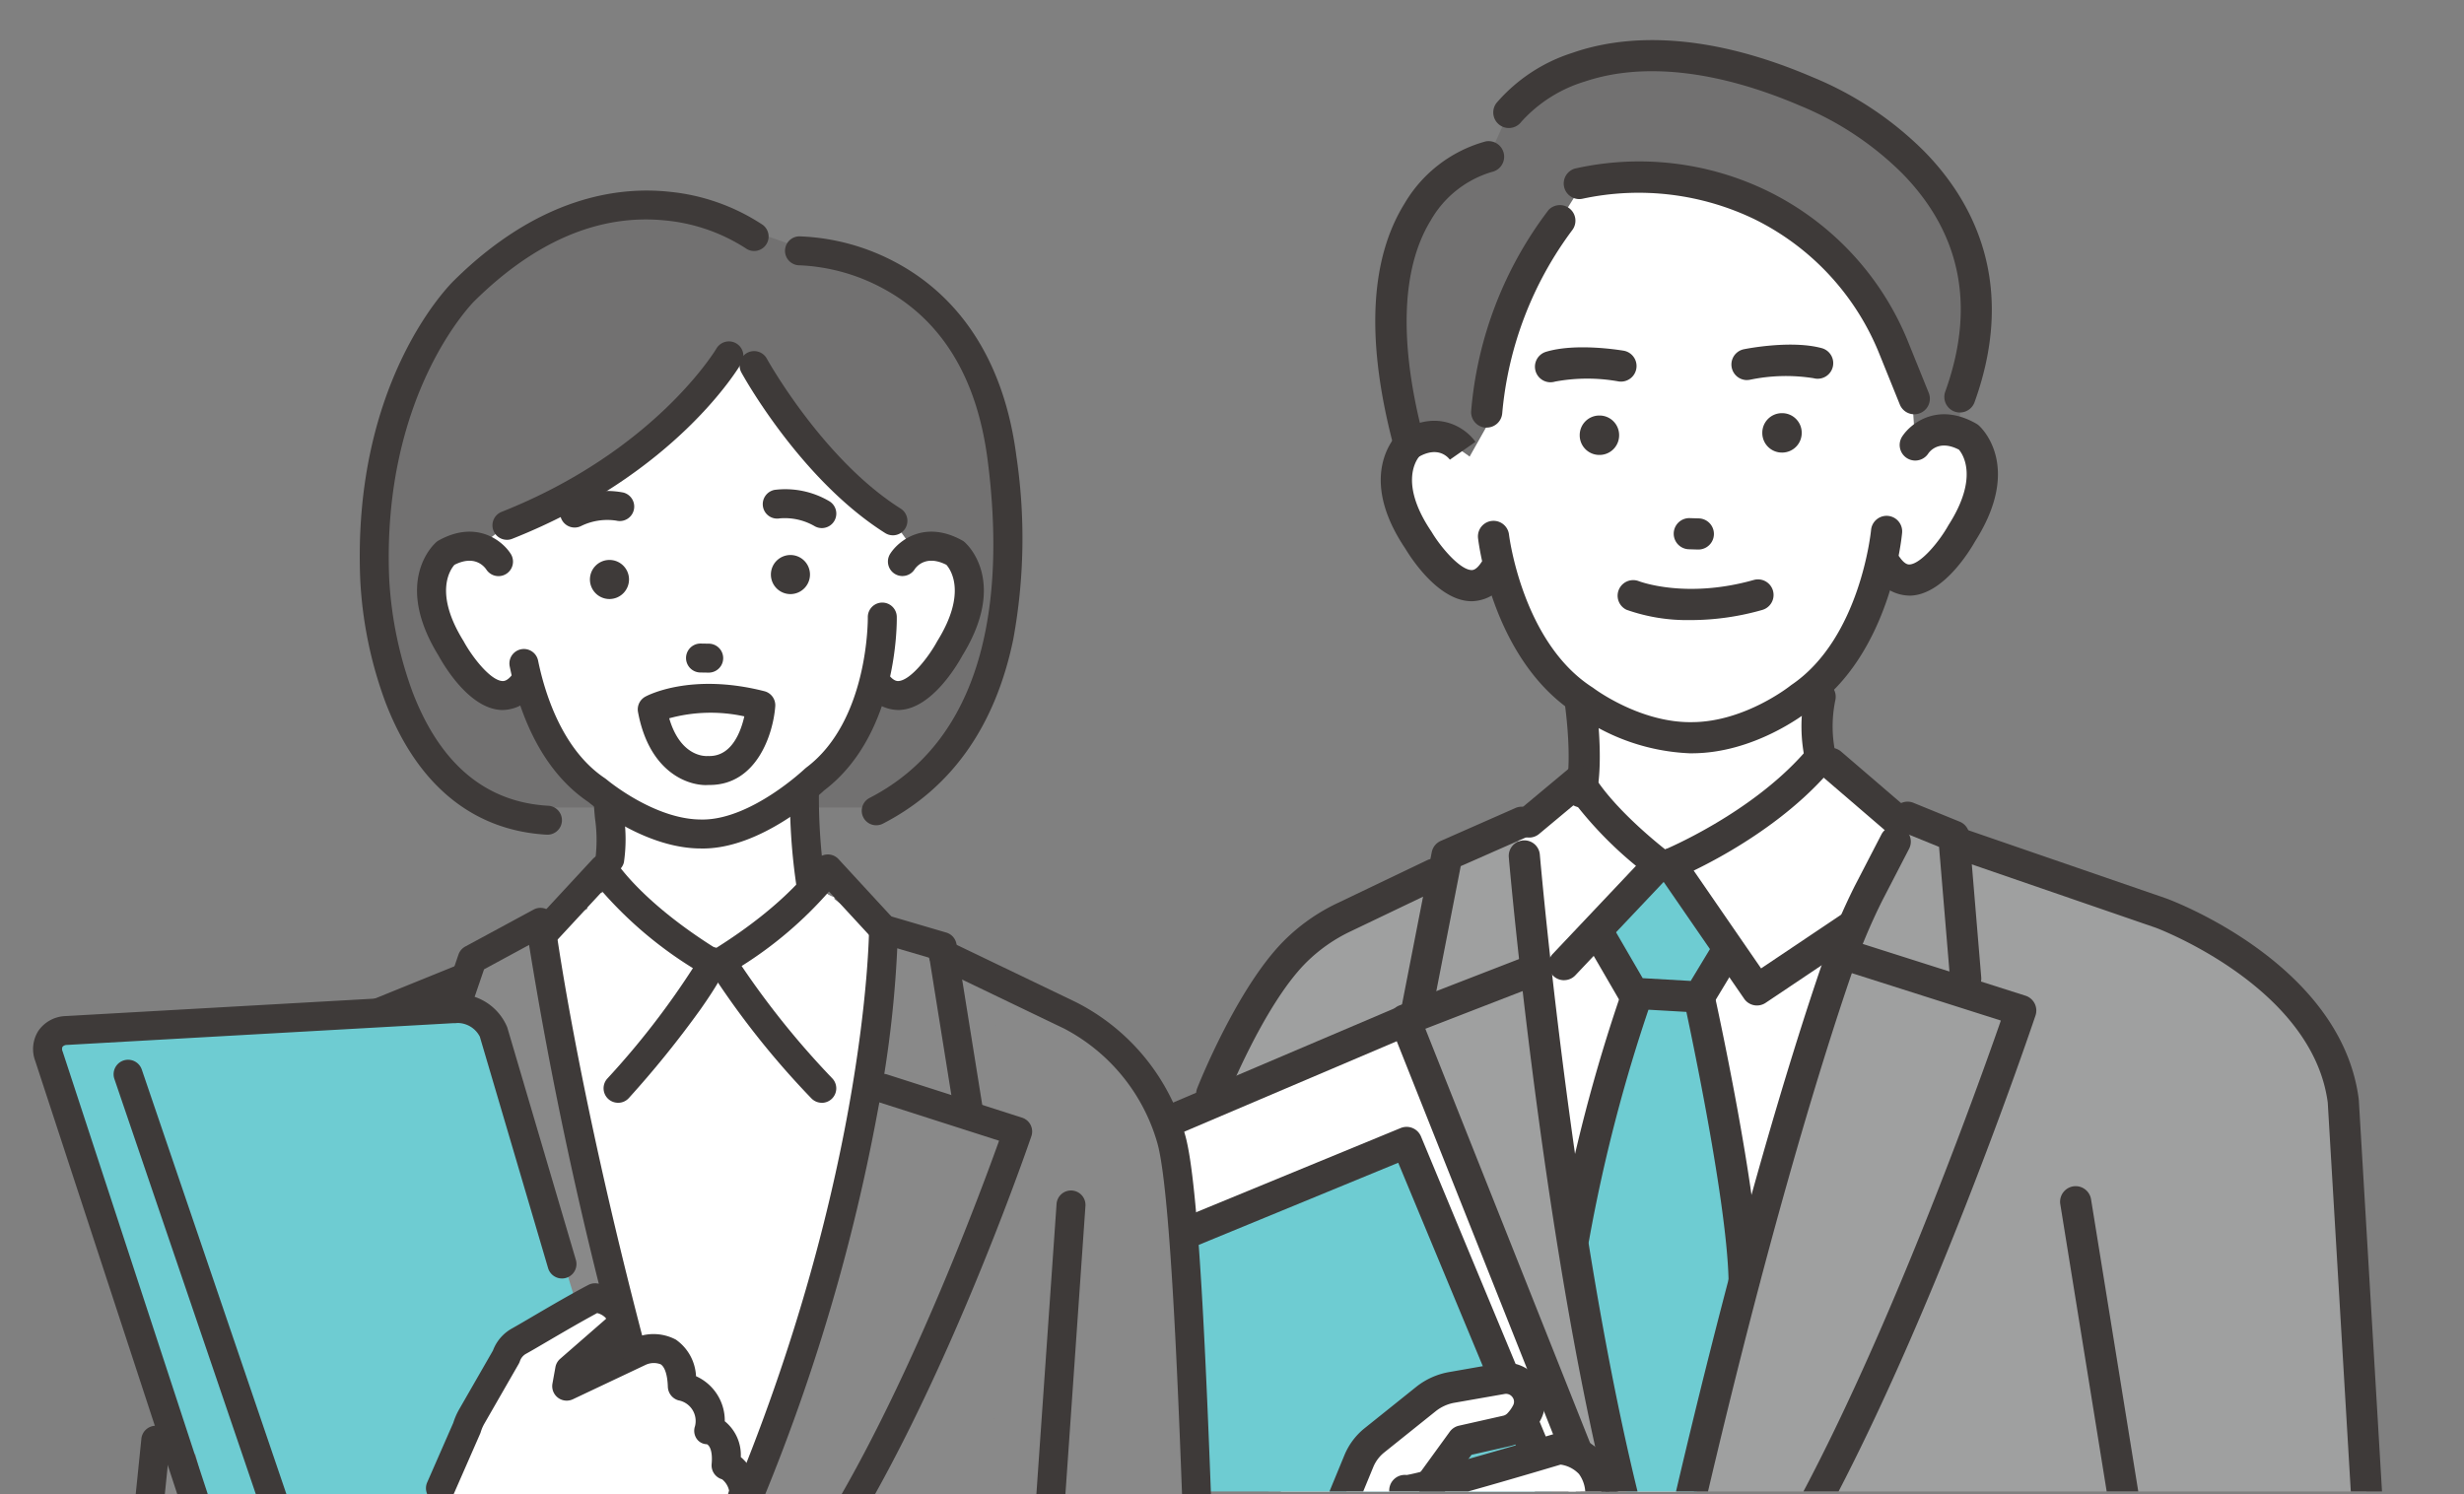 <svg xmlns="http://www.w3.org/2000/svg" xmlns:xlink="http://www.w3.org/1999/xlink" width="236" height="143.141" viewBox="0 0 236 143.141">
  <rect x="0" y="0" width="236" height="143.141" fill="#808080" stroke="none"/>
  <defs>
    <clipPath id="clip-path">
      <rect id="長方形_24786" data-name="長方形 24786" width="146.757" height="142.864" fill="none"/>
    </clipPath>
    <clipPath id="clip-path-2">
      <rect id="長方形_24785" data-name="長方形 24785" width="121.496" height="128.14" transform="translate(0 0)" fill="none"/>
    </clipPath>
  </defs>
  <g id="グループ_11836" data-name="グループ 11836" transform="translate(-1224 -4256.86)">
    <g id="グループ_11825" data-name="グループ 11825" transform="translate(1313.243 4256.86)">
      <g id="グループ_11824" data-name="グループ 11824" clip-path="url(#clip-path)">
        <path id="パス_6720" data-name="パス 6720" d="M221.143,78.247a4.587,4.587,0,0,0-5.919-1.034l-.15-15.956-9.787-5.2-9.293-6.945-7.559-.766L177.6,52.416l-5.941,9.4.274,16.676s-3.208-3.083-5.639.073c0,0-3.166,6.922,6.149,13.189,0,0,2.522-.634,3.127-1.734,0,0,4.665,16.914,18.369,15.993,13.723.567,18.149-16.183,18.149-16.183.633,1.084,2.975,1.374,2.975,1.374,9.983-6.447,6.077-12.957,6.077-12.957" transform="translate(-121.085 -35.309)" fill="#fff"/>
        <path id="パス_6721" data-name="パス 6721" d="M111.12,438.238l1.693-30.3.121-26.456L99.895,311.492l1.81-13.8s2.529-10.784,17.512-15.58l3.1-2.986,4.314-2.467,8.53-3.6L158.138,270l5.756,4.46,33.438,13.627s12.5,3.045,11.388,24.1l2.691,45.434-2.147,47.363L206.15,406.2l-5.228,18.805-28.1,16.669Z" transform="translate(-72.963 -197.207)" fill="#9fa0a0"/>
        <path id="パス_6722" data-name="パス 6722" d="M214.2,224.311l-.066,11.784-5.8,5.5s5.684,57.993,12.177,69.624l2.757.407,13.211-51.836,8.713-19.536-6.877-5.794-.971-13.6Z" transform="translate(-152.173 -161.319)" fill="#fff"/>
        <path id="パス_6723" data-name="パス 6723" d="M169.68,58.052s-3.915-3.064-5.268-1.452c0,0-9.311-19.41,7.087-27.276l1.937-4.241s11.005-12.563,33.089.332c0,0,16.237,6.826,10.276,26.451l-.285,3.882-4.2.46-.281-4.28s-9.6-25.093-31.443-20.134l-2.406,3.832s-6.245,10.711-6.365,18.623Z" transform="translate(-118.163 -14.313)" fill="#727171"/>
        <path id="パス_6724" data-name="パス 6724" d="M20.25,394.028l-5.731-10.452,40.83-16.422,18.38,43.029L59.482,422.037Z" transform="translate(-10.604 -268.168)" fill="#fff"/>
        <path id="パス_6725" data-name="パス 6725" d="M35.824,528.483l-5.719,28.843,17.924-1.379,1.286-25.106Z" transform="translate(-21.989 -386.002)" fill="#9fa0a0"/>
        <path id="パス_6726" data-name="パス 6726" d="M60.268,405.909,20.24,422.389l24.045,62.306L85.66,466.989Z" transform="translate(-14.783 -296.474)" fill="#6eccd2"/>
        <path id="パス_6727" data-name="パス 6727" d="M40.242,482.144a1.492,1.492,0,0,1-1.392-.955L14.8,418.883a1.492,1.492,0,0,1,.824-1.917l40.028-16.48a1.493,1.493,0,0,1,1.946.807L83,462.373a1.492,1.492,0,0,1-.791,1.944L40.829,482.023a1.488,1.488,0,0,1-.587.121M18.114,419.17l22.963,59.5,38.6-16.517L55.418,403.812Z" transform="translate(-10.74 -292.431)" fill="#3e3a39"/>
        <path id="パス_6728" data-name="パス 6728" d="M74.138,415.946A1.493,1.493,0,0,1,72.751,415L51.1,360.565,12.444,377.018l2.911,6.71a1.492,1.492,0,0,1-2.738,1.188l-3.509-8.088a1.492,1.492,0,0,1,.785-1.967l41.447-17.64a1.492,1.492,0,0,1,1.971.822L75.524,413.9a1.493,1.493,0,0,1-1.386,2.044" transform="translate(-6.563 -260.825)" fill="#3e3a39"/>
        <path id="パス_6729" data-name="パス 6729" d="M110.983,512.177l1.612-2.064,4.3-10.435,6.424-5.95,9.528-1.249s2.175.6.191,2.446l-6.365,2.157-1.881,3.434,13.638-1.218,7.3,14.007.074,5.743s-14,7.8-22.491,7.951l-3.108.511-.716,2.814L116.828,533s-13.631-5.3-12.734-17.946l3.1-1.619Z" transform="translate(-75.999 -359.704)" fill="#fff"/>
        <path id="パス_6730" data-name="パス 6730" d="M125.719,507.6a1.492,1.492,0,0,1-1.175-2.411l1.486-1.9,4.223-10.246a6.488,6.488,0,0,1,1.942-2.6l4.928-3.949a6.986,6.986,0,0,1,3.154-1.426l4.8-.841a3.747,3.747,0,0,1,3.635,1.422,3.709,3.709,0,0,1,.417,3.841,6.159,6.159,0,0,1-1.08,1.562,3.738,3.738,0,0,1-1.926,1.107l-3.69.831-2.555,3.521a1.492,1.492,0,1,1-2.415-1.753l2.886-3.976a1.491,1.491,0,0,1,.879-.579l4.239-.955a.778.778,0,0,0,.4-.227,3.212,3.212,0,0,0,.565-.8.712.712,0,0,0-.086-.761.759.759,0,0,0-.749-.295l-4.8.841a4,4,0,0,0-1.8.815l-4.928,3.949a3.5,3.5,0,0,0-1.048,1.4l-4.3,10.438a1.5,1.5,0,0,1-.2.35l-1.612,2.064a1.489,1.489,0,0,1-1.177.574" transform="translate(-90.735 -353.636)" fill="#3e3a39"/>
        <path id="パス_6731" data-name="パス 6731" d="M166.022,540.7a1.492,1.492,0,0,1-.178-2.974,63.265,63.265,0,0,0,17.141-5.075c1.2-.507,2.144-.907,2.88-1.153a2.574,2.574,0,0,0,1.739-1.853,1.292,1.292,0,0,0-.177-1.132,1.281,1.281,0,0,1-.489-1.209c.219-3.33-.817-4.338-1.02-4.5a1.318,1.318,0,0,1-.8-1.632c.563-2.848-2.481-3.913-2.83-4.025a1.5,1.5,0,0,1-1.037-1.569,3.221,3.221,0,0,0-.556-2.47,3,3,0,0,0-1.761-.9c-.941.281-4.008,1.194-7.056,2.063-2.147.612-3.867,1.084-5.114,1.4-.769.2-1.35.333-1.776.418-.548.109-1.834.365-2.344-.808a1.493,1.493,0,0,1,1.545-2.077c1.321-.2,8.114-2.126,14.178-3.945a1.506,1.506,0,0,1,.487-.062,6.057,6.057,0,0,1,4.075,1.934,5.606,5.606,0,0,1,1.329,3.6,6.427,6.427,0,0,1,3.905,6.094c.837.867,1.882,2.645,1.777,6.077a4.264,4.264,0,0,1,.579,3.36,5.569,5.569,0,0,1-3.713,4.062c-.625.209-1.524.589-2.662,1.071a65.9,65.9,0,0,1-17.945,5.289,1.461,1.461,0,0,1-.181.011m19.941-17.883h0Zm-20.581-8.729h0m0,0h0m0,0h0m0,0Z" transform="translate(-118.705 -371.914)" fill="#3e3a39"/>
        <path id="パス_6732" data-name="パス 6732" d="M214.333,206.005a20.089,20.089,0,0,1-10.975-3.829c-7.876-5.083-9.255-16.3-9.31-16.776a1.492,1.492,0,0,1,2.965-.342c.012.1,1.288,10.34,8,14.637q.055.035.106.074c.042.032,4.457,3.347,9.457,3.25,5.032-.029,9.351-3.46,9.394-3.495s.068-.052.1-.075c6.6-4.468,7.614-14.737,7.623-14.84a1.492,1.492,0,0,1,2.972.267c-.043.477-1.132,11.726-8.874,17.011-.59.466-5.366,4.083-11.179,4.116l-.285,0" transform="translate(-141.725 -133.846)" fill="#3e3a39"/>
        <path id="パス_6733" data-name="パス 6733" d="M215.789,126.755a1.492,1.492,0,0,1-.431-2.921c2.829-.854,6.995-.177,7.46-.1a1.492,1.492,0,0,1-.5,2.941,16.893,16.893,0,0,0-6.094.013,1.5,1.5,0,0,1-.432.064" transform="translate(-156.522 -90.136)" fill="#3e3a39"/>
        <path id="パス_6734" data-name="パス 6734" d="M285.588,125.849a1.492,1.492,0,0,1-.29-2.956c.464-.092,4.609-.876,7.46-.1a1.492,1.492,0,0,1-.788,2.878,16.891,16.891,0,0,0-6.093.145,1.5,1.5,0,0,1-.29.029" transform="translate(-207.503 -89.441)" fill="#3e3a39"/>
        <path id="パス_6735" data-name="パス 6735" d="M250.528,209.74a17.4,17.4,0,0,1-6.19-.983A1.492,1.492,0,0,1,245.47,206c.073.029,4.513,1.744,11.05-.1a1.492,1.492,0,1,1,.81,2.872,25.026,25.026,0,0,1-6.8.971" transform="translate(-177.789 -150.345)" fill="#3e3a39"/>
        <path id="パス_6736" data-name="パス 6736" d="M296.991,150.57h-.035a1.876,1.876,0,0,1-1.895-1.846v-.035a1.876,1.876,0,0,1,1.846-1.894h.035a1.876,1.876,0,0,1,1.894,1.846v.035a1.876,1.876,0,0,1-1.846,1.894" transform="translate(-215.512 -107.218)" fill="#3e3a39"/>
        <path id="パス_6737" data-name="パス 6737" d="M232.123,151.407h-.035a1.876,1.876,0,0,1-1.895-1.846v-.035a1.876,1.876,0,0,1,1.846-1.894h.035a1.876,1.876,0,0,1,1.894,1.846v.035a1.876,1.876,0,0,1-1.846,1.894" transform="translate(-168.132 -107.829)" fill="#3e3a39"/>
        <path id="パス_6738" data-name="パス 6738" d="M265.941,187.093H265.9l-.876-.026a1.492,1.492,0,0,1,.089-2.983l.876.026a1.492,1.492,0,0,1-.044,2.983" transform="translate(-192.512 -134.453)" fill="#3e3a39"/>
        <path id="パス_6739" data-name="パス 6739" d="M337.469,164.556a4.013,4.013,0,0,1-3.331-1.936,1.492,1.492,0,0,1,2.435-1.725c.5.7.822.682.931.677,1.088-.058,2.847-2.195,3.7-3.715.014-.025.029-.05.044-.074,2.869-4.488,1.393-6.725.988-7.205-1.948-1.016-2.841.221-2.938.369a1.492,1.492,0,1,1-2.492-1.642c.873-1.326,3.479-3.288,7.088-1.222a1.516,1.516,0,0,1,.241.172c.176.154,4.259,3.854-.35,11.1-.524.927-3.02,5.034-6.124,5.2-.063,0-.127,0-.193,0" transform="translate(-243.853 -107.502)" fill="#3e3a39"/>
        <path id="パス_6740" data-name="パス 6740" d="M226.351,254.85a1.493,1.493,0,0,1-1.459-1.81c.654-3.005-.124-8.242-.131-8.295a1.492,1.492,0,0,1,2.95-.447c.036.236.869,5.832.1,9.377a1.492,1.492,0,0,1-1.456,1.175" transform="translate(-164.152 -177.508)" fill="#3e3a39"/>
        <path id="パス_6741" data-name="パス 6741" d="M310.855,250.988a1.493,1.493,0,0,1-1.448-1.137,15.109,15.109,0,0,1-.073-6.81,1.492,1.492,0,0,1,2.887.752,12.279,12.279,0,0,0,.083,5.348,1.493,1.493,0,0,1-1.45,1.847" transform="translate(-225.681 -176.702)" fill="#3e3a39"/>
        <path id="パス_6742" data-name="パス 6742" d="M168.224,166.8h-.1c-3.107-.084-5.708-4.125-6.256-5.038-4.795-7.123-.809-10.927-.637-11.086a1.513,1.513,0,0,1,.236-.178c3.555-2.159,6.21-.265,7.118,1.038l-2.449,1.706.014.02c-.248-.331-1.179-1.3-2.961-.313-.392.491-1.81,2.765,1.174,7.177.016.024.032.048.046.073.9,1.5,2.714,3.59,3.8,3.618.106,0,.435.012.913-.7a1.492,1.492,0,0,1,2.479,1.662,3.991,3.991,0,0,1-3.374,2.023" transform="translate(-116.51 -109.21)" fill="#3e3a39"/>
        <path id="パス_6743" data-name="パス 6743" d="M258.015,81.584a1.493,1.493,0,0,1-1.384-.933l-1.9-4.7A24.611,24.611,0,0,0,242.713,62.9,25.569,25.569,0,0,0,226.3,60.923a1.492,1.492,0,0,1-.8-2.874,28.122,28.122,0,0,1,18.513,2.169A27.59,27.59,0,0,1,257.5,74.832l1.9,4.7a1.493,1.493,0,0,1-1.383,2.051" transform="translate(-163.91 -41.9)" fill="#3e3a39"/>
        <path id="パス_6744" data-name="パス 6744" d="M193.107,93.959c-.039,0-.078,0-.118,0a1.492,1.492,0,0,1-1.371-1.6,36.817,36.817,0,0,1,7.418-19.256A1.492,1.492,0,0,1,201.329,75a34.4,34.4,0,0,0-6.735,17.578,1.493,1.493,0,0,1-1.486,1.376" transform="translate(-139.954 -52.996)" fill="#3e3a39"/>
        <path id="パス_6745" data-name="パス 6745" d="M160.813,80.684a1.493,1.493,0,0,1-1.44-1.106c-2.714-10.125-2.382-18.014.985-23.448a12.971,12.971,0,0,1,7.762-5.957,1.492,1.492,0,0,1,.6,2.923,10.024,10.024,0,0,0-5.871,4.681c-2.831,4.642-3.037,11.913-.593,21.028a1.494,1.494,0,0,1-1.442,1.879" transform="translate(-115.08 -36.624)" fill="#3e3a39"/>
        <path id="パス_6746" data-name="パス 6746" d="M244.174,49.93a1.493,1.493,0,0,1-1.4-2c2.914-8.092,1.535-15.118-4.1-20.883a30.054,30.054,0,0,0-9.7-6.464l-.068-.027c-7.927-3.4-15.072-4.209-20.66-2.328a13.417,13.417,0,0,0-6.077,3.854,1.492,1.492,0,0,1-2.388-1.79,15.959,15.959,0,0,1,7.282-4.813c4.415-1.545,11.986-2.394,22.988,2.322a32.661,32.661,0,0,1,10.684,7.086c4.513,4.582,9.016,12.474,4.846,24.054a1.492,1.492,0,0,1-1.4.987" transform="translate(-145.702 -10.416)" fill="#3e3a39"/>
        <path id="パス_6747" data-name="パス 6747" d="M95.4,329.151a1.492,1.492,0,0,1-1.387-2.04c.152-.386,3.777-9.492,8.207-14.019a18.306,18.306,0,0,1,5.207-3.7L116,305.289a1.492,1.492,0,1,1,1.288,2.691l-8.576,4.106a15.34,15.34,0,0,0-4.364,3.092c-4.007,4.094-7.529,12.939-7.564,13.028a1.493,1.493,0,0,1-1.388.944" transform="translate(-68.587 -222.874)" fill="#3e3a39"/>
        <path id="パス_6748" data-name="パス 6748" d="M168.1,307.784a1.494,1.494,0,0,1-1.466-1.778l2.944-15.072a1.493,1.493,0,0,1,.863-1.079l7.183-3.164a1.492,1.492,0,0,1,1.2,2.731l-6.47,2.85-2.794,14.307a1.493,1.493,0,0,1-1.463,1.206" transform="translate(-121.689 -209.305)" fill="#3e3a39"/>
        <path id="パス_6749" data-name="パス 6749" d="M164.106,347.07a1.492,1.492,0,0,1-.539-2.884l12.151-4.709a1.492,1.492,0,1,1,1.078,2.782l-12.151,4.709a1.493,1.493,0,0,1-.539.1" transform="translate(-118.772 -247.879)" fill="#3e3a39"/>
        <path id="パス_6750" data-name="パス 6750" d="M321.594,273.99a1.484,1.484,0,0,1-.971-.36l-6.089-5.232a1.492,1.492,0,1,1,1.944-2.263l6.089,5.232a1.492,1.492,0,0,1-.973,2.624" transform="translate(-229.354 -194.12)" fill="#3e3a39"/>
        <path id="パス_6751" data-name="パス 6751" d="M348.121,303.246a1.492,1.492,0,0,1-1.485-1.368l-1.062-12.738-3.6-1.468a1.492,1.492,0,0,1,1.126-2.763l4.451,1.814a1.492,1.492,0,0,1,.924,1.258l1.138,13.65a1.492,1.492,0,0,1-1.363,1.611c-.042,0-.084.005-.126.005" transform="translate(-249.095 -208.015)" fill="#3e3a39"/>
        <path id="パス_6752" data-name="パス 6752" d="M267.88,405.047a1.492,1.492,0,0,1-.979-2.619c11.966-10.389,27.153-52.836,30.065-61.208l-15.645-4.976a1.492,1.492,0,0,1,.9-2.844l17.1,5.439a1.492,1.492,0,0,1,.962,1.9c-.712,2.115-17.6,51.932-31.431,63.944a1.487,1.487,0,0,1-.978.365" transform="translate(-194.568 -243.462)" fill="#3e3a39"/>
        <path id="パス_6753" data-name="パス 6753" d="M402.04,373.885a1.492,1.492,0,0,1-1.488-1.4l-3.056-51.6c-1.45-10.958-15.965-16.553-16.461-16.741l-18.871-6.5a1.492,1.492,0,1,1,.972-2.821l18.89,6.509.03.011c.683.252,16.748,6.316,18.407,19.214,0,.034.007.068.009.1l3.059,51.653a1.492,1.492,0,0,1-1.4,1.577l-.09,0" transform="translate(-263.788 -215.272)" fill="#3e3a39"/>
        <path id="パス_6754" data-name="パス 6754" d="M409.154,469.184a1.492,1.492,0,0,1-1.492-1.486,34.25,34.25,0,0,0-.688-6.691c0-.02-.008-.04-.011-.06l-6.1-37.772a1.492,1.492,0,1,1,2.946-.476l6.1,37.742a37.252,37.252,0,0,1,.742,7.245,1.492,1.492,0,0,1-1.486,1.5Z" transform="translate(-292.773 -307.821)" fill="#3e3a39"/>
        <path id="パス_6755" data-name="パス 6755" d="M229.908,341.871l5.472-20.149-3.361-5.786,6.146-6.322,5.656,6.789-3.266,5.252,5.132,23.574-6.135,32.509-3.751-2.051s-5.994-30.152-5.892-33.816" transform="translate(-167.923 -226.141)" fill="#6eccd2"/>
        <path id="パス_6756" data-name="パス 6756" d="M224.021,374.931a1.494,1.494,0,0,1-1.469-1.761,157.044,157.044,0,0,1,6.037-23.2,1.492,1.492,0,0,1,2.8,1.03,153.938,153.938,0,0,0-5.9,22.711,1.493,1.493,0,0,1-1.466,1.223" transform="translate(-162.533 -254.901)" fill="#3e3a39"/>
        <path id="パス_6757" data-name="パス 6757" d="M272.879,378.77a1.492,1.492,0,0,1-1.491-1.46c-.171-8.065-4.236-26.609-4.277-26.795a1.492,1.492,0,1,1,2.914-.642c.17.773,4.17,19.018,4.347,27.374a1.492,1.492,0,0,1-1.46,1.523h-.032" transform="translate(-195.071 -254.69)" fill="#3e3a39"/>
        <path id="パス_6758" data-name="パス 6758" d="M217.783,369.965a1.492,1.492,0,0,1-1.431-1.07c-7.653-25.921-11.326-68.217-11.362-68.641a1.492,1.492,0,1,1,2.973-.254c.036.421,3.685,42.42,11.251,68.05a1.493,1.493,0,0,1-1.431,1.915" transform="translate(-149.72 -218.122)" fill="#3e3a39"/>
        <path id="パス_6759" data-name="パス 6759" d="M259.694,366.225a1.493,1.493,0,0,1-1.457-1.82c6.921-30.688,12.761-49.3,15.626-57.659a60.916,60.916,0,0,1,3.113-7.427l2.558-4.943a1.492,1.492,0,1,1,2.65,1.371l-2.548,4.924a57.857,57.857,0,0,0-2.95,7.043c-2.845,8.3-8.648,26.8-15.538,57.348a1.493,1.493,0,0,1-1.454,1.164" transform="translate(-188.588 -214.421)" fill="#3e3a39"/>
        <path id="パス_6760" data-name="パス 6760" d="M243.1,336.221l-.086,0-6.3-.363a1.493,1.493,0,0,1-1.2-.74l-3.1-5.344a1.492,1.492,0,0,1,2.58-1.5l2.7,4.651,4.6.265,1.951-3.229a1.492,1.492,0,1,1,2.554,1.543l-2.416,4a1.492,1.492,0,0,1-1.277.72" transform="translate(-169.602 -239.226)" fill="#3e3a39"/>
        <path id="パス_6761" data-name="パス 6761" d="M211.458,292.431a1.492,1.492,0,0,1-1.084-2.517l7.977-8.438a37.213,37.213,0,0,1-5.811-5.949l-3.492,2.913a1.492,1.492,0,0,1-1.911-2.291l4.774-3.983a1.492,1.492,0,0,1,2.25.4c2.053,3.578,7.234,7.529,7.287,7.568a1.492,1.492,0,0,1,.183,2.214l-9.087,9.612a1.487,1.487,0,0,1-1.084.467" transform="translate(-150.9 -198.536)" fill="#3e3a39"/>
        <path id="パス_6762" data-name="パス 6762" d="M258.343,278.443a1.492,1.492,0,0,1-.567-2.873c.091-.037,8.168-3.406,13.332-9.222a1.492,1.492,0,1,1,2.231,1.981c-5.636,6.347-14.073,9.855-14.43,10a1.491,1.491,0,0,1-.566.112" transform="translate(-187.602 -194.174)" fill="#3e3a39"/>
        <path id="パス_6763" data-name="パス 6763" d="M266.643,316.528a1.491,1.491,0,0,1-1.23-.646l-8.3-12.048a1.492,1.492,0,0,1,2.458-1.693l7.463,10.834,7.887-5.291a1.492,1.492,0,0,1,1.662,2.478l-9.111,6.111a1.484,1.484,0,0,1-.83.253" transform="translate(-187.602 -220.212)" fill="#3e3a39"/>
      </g>
    </g>
    <g id="グループ_11823" data-name="グループ 11823" transform="translate(1224 4271.861)">
      <g id="グループ_11822" data-name="グループ 11822" transform="translate(0 0)" clip-path="url(#clip-path-2)">
        <path id="パス_6679" data-name="パス 6679" d="M193.311,77.47H161.241S145.864,80.211,145.3,53.926c0,0-3.744-41.468,33.34-32.477l7.8,2.755s19.4.883,18.938,26.521c0,0,1.223,19.6-12.067,26.745" transform="translate(-108.806 -15.117)" fill="#727171"/>
        <path id="パス_6680" data-name="パス 6680" d="M171.657,68.712s-1.485,12.068.537,15.525c0,0-4.373-6.727-5.2,0,0,0,1.126,12.706,8.6,12.081,0,0,5.5,13.421,17.177,12.937,0,0,13.282-1.313,16.016-14.954,0,0,3.85,4.907,7.552-3.21,0,0,6.77-10.148-3.553-8.891l.676-12.495-14.187-9.8-19.069-.7Z" transform="translate(-125.137 -44.367)" fill="#fff"/>
        <path id="パス_6681" data-name="パス 6681" d="M178.714,72.832l2.76-2.108s13.456-4.739,20.921-15.7l2.753.4s5.447,9.15,13.295,14.871l2.123,2.944h3.556V58.49s-9.26-10.971-22.144-10.234c0,0-23.268-7.882-24.6,20.389Z" transform="translate(-132.92 -35.404)" fill="#727171"/>
        <path id="パス_6682" data-name="パス 6682" d="M194.327,327.782l38.425-1.993,3.112,87.951-40.6,6.556-.94-91.853Z" transform="translate(-145.621 -244.133)" fill="#fff"/>
        <path id="パス_6683" data-name="パス 6683" d="M131.994,332.974l1.91,44.569-3.867,37.16,24.684-3.108s8.985-3.451,10.968-12.658l.483-42.784L155.718,323.8l-6.508-31.154-3.06,1.654-12.174,6.621Z" transform="translate(-97.445 -219.297)" fill="#898989"/>
        <path id="パス_6684" data-name="パス 6684" d="M284.01,295.279l-6.687,38.187-11.245,29.319,2.578,29.612,4.917,14.518s3.633,5.8,15.357,6.626l20.143-.588,1.263-1.2s-8.974-36.621-9.039-38.195-1.209-66.506-1.209-66.506l-5.182-6.994Z" transform="translate(-199.389 -221.27)" fill="#898989"/>
        <path id="パス_6685" data-name="パス 6685" d="M225.785,227.092l.075,8.731-2.421.569,5.714,25.416,14.336-.913,3.879-24.437-2.263-.928-.62-14.675Z" transform="translate(-167.436 -165.5)" fill="#fff"/>
        <path id="パス_6686" data-name="パス 6686" d="M381.6,320.426s9.532,4.241,11.194,18.305a11.169,11.169,0,0,1,.054,1.268c.016,4.892,1.16,36.627,1.63,43.852,0,0,3.706,32.578,4.733,47.378l-19.028,2.354L372.5,335.8l2.546-17.957Z" transform="translate(-279.138 -238.177)" fill="#898989"/>
        <path id="パス_6687" data-name="パス 6687" d="M213.042,228.591l-.6,11.956-5.9,2.749,15.576,59.054c.163,1.1,1.982,2.112,2.173,1.02l15.758-59.128-7.913-5.841-.778-12.669Z" transform="translate(-154.769 -169.154)" fill="#fff"/>
        <path id="パス_6688" data-name="パス 6688" d="M287.215,405.222a1.387,1.387,0,0,1-.992-2.356c10.766-11.025,21.331-39.42,23.655-45.914l-11.547-3.7a1.387,1.387,0,0,1,.847-2.642l12.906,4.136a1.387,1.387,0,0,1,.889,1.769c-.492,1.44-12.2,35.418-24.766,48.29a1.384,1.384,0,0,1-.992.418" transform="translate(-214.188 -262.683)" fill="#3e3a39"/>
        <path id="パス_6689" data-name="パス 6689" d="M303.846,248.908a1.388,1.388,0,0,1-1.361-1.125,57.7,57.7,0,0,1-.611-8.878,1.387,1.387,0,0,1,1.387-1.378h.009a1.387,1.387,0,0,1,1.378,1.4,56.09,56.09,0,0,0,.561,8.336,1.388,1.388,0,0,1-1.363,1.649" transform="translate(-226.213 -177.993)" fill="#3e3a39"/>
        <path id="パス_6690" data-name="パス 6690" d="M213.017,193.985c-5.247,0-10.139-3.91-10.794-4.454-4.667-3.145-6.672-8.794-7.53-12.989a1.387,1.387,0,1,1,2.718-.557c.621,3.032,2.28,8.53,6.415,11.28l.133.1c.045.038,4.576,3.844,9.074,3.845.092,0,.183,0,.275,0,4.612-.091,9.6-4.81,9.65-4.858l.129-.109c6.006-4.488,5.908-14.3,5.906-14.4a1.387,1.387,0,0,1,2.774-.052c.009.459.137,11.262-6.953,16.627-.676.633-6.007,5.46-11.429,5.567-.122,0-.245.006-.366.006" transform="translate(-145.874 -127.71)" fill="#3e3a39"/>
        <path id="パス_6691" data-name="パス 6691" d="M332.781,160.426a3.9,3.9,0,0,1-3.2-1.834,1.387,1.387,0,0,1,2.24-1.637c.531.727.893.7,1.013.695,1.153-.076,2.884-2.3,3.69-3.785l.039-.068c2.836-4.582,1.263-6.818.855-7.279-2.029-1.031-2.943.277-3.043.433a1.387,1.387,0,0,1-2.339-1.492c.831-1.3,3.339-3.245,6.887-1.282l.121.067.105.089c.175.148,4.219,3.707-.207,10.89-.5.914-2.893,4.991-5.922,5.195q-.114.008-.237.008" transform="translate(-246.773 -107.415)" fill="#3e3a39"/>
        <path id="パス_6692" data-name="パス 6692" d="M167.587,160.426c-.082,0-.161,0-.237-.008-3.029-.2-5.423-4.281-5.922-5.195-4.426-7.183-.382-10.742-.207-10.89l.105-.089.121-.067c3.548-1.963,6.056-.02,6.887,1.282A1.387,1.387,0,0,1,166,146.965c-.246-.357-1.17-1.4-3.052-.448-.408.461-1.981,2.7.855,7.279l.04.069c.806,1.48,2.536,3.708,3.69,3.784.118.007.482.032,1.013-.695a1.387,1.387,0,0,1,2.24,1.637,3.9,3.9,0,0,1-3.2,1.834" transform="translate(-119.421 -107.414)" fill="#3e3a39"/>
        <path id="パス_6693" data-name="パス 6693" d="M297.135,130.815a1.38,1.38,0,0,1-.658-.167,5.711,5.711,0,0,0-3.366-.764,1.379,1.379,0,0,1-1.609-1.111,1.394,1.394,0,0,1,1.118-1.619,8.306,8.306,0,0,1,5.175,1.053,1.387,1.387,0,0,1-.66,2.608" transform="translate(-218.423 -95.231)" fill="#3e3a39"/>
        <path id="パス_6694" data-name="パス 6694" d="M215.44,131.283a1.387,1.387,0,0,1-.577-2.649,8.3,8.3,0,0,1,5.234-.705,1.387,1.387,0,0,1-.674,2.691,5.725,5.725,0,0,0-3.407.538,1.387,1.387,0,0,1-.575.126" transform="translate(-160.402 -95.751)" fill="#3e3a39"/>
        <path id="パス_6695" data-name="パス 6695" d="M264.356,188.888h-.022l-.762-.012a1.387,1.387,0,0,1,.021-2.774h.022l.762.012a1.387,1.387,0,0,1-.021,2.774" transform="translate(-196.487 -139.458)" fill="#3e3a39"/>
        <path id="パス_6696" data-name="パス 6696" d="M296.517,156h0a1.872,1.872,0,1,1,1.82-1.922,1.877,1.877,0,0,1-1.82,1.922" transform="translate(-220.758 -114.093)" fill="#3e3a39"/>
        <path id="パス_6697" data-name="パス 6697" d="M227.361,157.895h0a1.872,1.872,0,1,1,1.82-1.922,1.877,1.877,0,0,1-1.82,1.922" transform="translate(-168.935 -115.516)" fill="#3e3a39"/>
        <path id="パス_6698" data-name="パス 6698" d="M228.49,249.766a1.388,1.388,0,0,1-1.351-1.708,14.444,14.444,0,0,0-.071-3.558c-.057-.6-.1-1.071-.105-1.433a1.387,1.387,0,0,1,1.379-1.4h.008a1.388,1.388,0,0,1,1.387,1.379c0,.238.045.7.092,1.185a15.3,15.3,0,0,1,.008,4.465,1.388,1.388,0,0,1-1.348,1.066" transform="translate(-170.078 -181.099)" fill="#3e3a39"/>
        <path id="パス_6699" data-name="パス 6699" d="M250.261,211.225c-1.979,0-5.486-1.42-6.522-7a1.387,1.387,0,0,1,.695-1.468c.174-.1,4.344-2.328,11.409-.526a1.387,1.387,0,0,1,1.041,1.445c-.192,2.627-1.755,7.538-6.289,7.538h-.087c-.079.005-.162.008-.247.008m-3.533-6.395c1.063,3.632,3.362,3.63,3.644,3.615a.584.584,0,0,1,.132,0h.075c2.143,0,3.009-2.327,3.343-3.8a15.083,15.083,0,0,0-7.195.184" transform="translate(-182.631 -151.022)" fill="#3e3a39"/>
        <path id="パス_6700" data-name="パス 6700" d="M297.319,91.977a1.38,1.38,0,0,1-.739-.214c-8.063-5.089-13.541-14.959-13.77-15.376a1.387,1.387,0,0,1,2.432-1.335c.068.124,5.381,9.671,12.819,14.365a1.387,1.387,0,0,1-.742,2.56" transform="translate(-211.798 -55.701)" fill="#3e3a39"/>
        <path id="パス_6701" data-name="パス 6701" d="M380.79,358.166a1.387,1.387,0,0,1-1.385-1.337c-.452-12.452-1.208-33.293-2.519-37.948a17.941,17.941,0,0,0-8.948-10.987l-.04-.018-12.1-5.814a1.387,1.387,0,1,1,1.2-2.5l12.081,5.806a20.441,20.441,0,0,1,10.474,12.763c1.293,4.59,2,21.586,2.621,38.6a1.387,1.387,0,0,1-1.336,1.436h-.051" transform="translate(-266.032 -224.376)" fill="#3e3a39"/>
        <path id="パス_6702" data-name="パス 6702" d="M189.573,89.521a1.387,1.387,0,0,1-.511-2.677C203.8,81,209.6,71.267,209.656,71.169a1.387,1.387,0,0,1,2.4,1.388c-.249.432-6.277,10.649-21.976,16.867a1.378,1.378,0,0,1-.51.1" transform="translate(-141.018 -52.814)" fill="#3e3a39"/>
        <path id="パス_6703" data-name="パス 6703" d="M308.744,86.891a1.387,1.387,0,0,1-.637-2.62c12.011-6.193,12.775-21.041,11.3-32.408-1.013-7.817-4.361-13.321-9.95-16.359a18.443,18.443,0,0,0-8.041-2.252H301.4a1.387,1.387,0,0,1-.013-2.774,21.079,21.079,0,0,1,9.4,2.588c4.41,2.4,9.964,7.542,11.376,18.44a53.528,53.528,0,0,1-.3,17.594c-1.725,8.322-5.924,14.255-12.481,17.636a1.382,1.382,0,0,1-.634.154" transform="translate(-224.818 -22.839)" fill="#3e3a39"/>
        <path id="パス_6704" data-name="パス 6704" d="M128.577,316.269a1.387,1.387,0,0,1-.522-2.673l10.719-4.345a1.387,1.387,0,1,1,1.042,2.571L129.1,316.167a1.384,1.384,0,0,1-.521.1" transform="translate(-95.311 -231.664)" fill="#3e3a39"/>
        <path id="パス_6705" data-name="パス 6705" d="M155.454,74.67l-.079,0c-7.1-.4-12.448-4.811-15.464-12.752a39.509,39.509,0,0,1-2.388-11.637c-.8-19.038,8.591-28.32,8.991-28.706,8.068-7.961,15.645-9.013,20.578-8.493a19.652,19.652,0,0,1,8.978,3.173,1.387,1.387,0,0,1-1.644,2.235,17.221,17.221,0,0,0-7.761-2.663c-6.264-.613-12.392,1.989-18.214,7.734-.1.1-8.9,8.886-8.155,26.624a37.306,37.306,0,0,0,2.232,10.81c2.637,6.9,7.012,10.566,13,10.905a1.387,1.387,0,0,1-.077,2.772" transform="translate(-103.018 -9.718)" fill="#3e3a39"/>
        <path id="パス_6706" data-name="パス 6706" d="M115.817,366.052a1.388,1.388,0,0,1-1.27-1.943c3.389-7.746,1.481-17.01,1.462-17.1a1.387,1.387,0,0,1,2.713-.579c.088.413,2.121,10.213-1.633,18.794a1.387,1.387,0,0,1-1.271.831" transform="translate(-85.75 -258.777)" fill="#3e3a39"/>
        <path id="パス_6707" data-name="パス 6707" d="M33.535,375.622,18.315,330.144a1.763,1.763,0,0,1,1.652-2.463l37.27-2.1a3.762,3.762,0,0,1,3.663,2.247l16.558,54.365a2.843,2.843,0,0,1-2.373,3.293l-37.529-.3Z" transform="translate(-13.628 -243.967)" fill="#6eccd2"/>
        <path id="パス_6708" data-name="パス 6708" d="M59.379,390.751a1.387,1.387,0,0,1-1.313-.94L43.485,347a1.387,1.387,0,1,1,2.626-.894l14.581,42.812a1.388,1.388,0,0,1-1.313,1.835" transform="translate(-32.53 -258.653)" fill="#3e3a39"/>
        <path id="パス_6709" data-name="パス 6709" d="M166.319,447.523l3.287-5.721a2.666,2.666,0,0,1,1.223-1.484c1.6-.9,4.856-2.882,7.292-4.156,0,0,2.916.352,2.4,2.676l-4.84,4.214-.285,1.575,6.995-3.309s3.927-1.792,4.079,3.332c0,0,3.383.926,2.558,4.159,0,0,1.926.229,1.632,3.4,0,0,1.03.2,1.619,2.029.343,1.062-1.143,3.422-2.079,4.03,0,0-7.58,2.365-8.313,2.491l-14.809,3.824s-4.536-6.257-5.453-8.16l4.218-7.806a5.229,5.229,0,0,1,.474-1.1" transform="translate(-121.118 -326.843)" fill="#fff"/>
        <path id="パス_6710" data-name="パス 6710" d="M185.892,457.112a1.387,1.387,0,0,1-.4-2.715c1.955-.59,4.252-1.3,4.965-1.526a5.185,5.185,0,0,0,1.379-2.4,1.892,1.892,0,0,0-.669-1.073,1.388,1.388,0,0,1-1-1.461c.12-1.3-.228-1.8-.457-1.9a1.214,1.214,0,0,1-.975-.523,1.346,1.346,0,0,1-.162-1.2,2.012,2.012,0,0,0-1.591-2.481,1.4,1.4,0,0,1-1.009-1.293c-.033-1.116-.283-1.9-.685-2.157a1.847,1.847,0,0,0-1.434.047l-6.976,3.3a1.387,1.387,0,0,1-1.958-1.5l.285-1.574a1.387,1.387,0,0,1,.454-.8l4.4-3.835a.286.286,0,0,0-.043-.084,1.656,1.656,0,0,0-.812-.462c-1.512.81-3.288,1.85-4.741,2.7-.821.481-1.53.9-2.074,1.2a1.273,1.273,0,0,0-.587.712,1.4,1.4,0,0,1-.113.253l-3.287,5.721a3.85,3.85,0,0,0-.348.808,1.378,1.378,0,0,1-.058.158l-2.533,5.781a1.387,1.387,0,1,1-2.541-1.113l2.5-5.708a6.621,6.621,0,0,1,.573-1.307l3.224-5.613a4.044,4.044,0,0,1,1.809-2.11c.522-.293,1.221-.7,2.031-1.178,1.622-.95,3.641-2.132,5.3-3a1.385,1.385,0,0,1,.809-.148,4.786,4.786,0,0,1,3.11,1.694,3.244,3.244,0,0,1,.483,2.658,1.386,1.386,0,0,1-.444.747l-.888.773,1.254-.594a4.568,4.568,0,0,1,4.061.111,4.521,4.521,0,0,1,1.927,3.5,4.664,4.664,0,0,1,2.755,4.317,4.153,4.153,0,0,1,1.533,3.43,4.857,4.857,0,0,1,1.525,2.391c.6,1.864-1.382,4.8-2.644,5.62a1.379,1.379,0,0,1-.342.161c-.028.009-2.864.893-5.211,1.6a1.382,1.382,0,0,1-.4.06m5.389-7.684h0m0,0h0m0,0h0" transform="translate(-122.007 -322.696)" fill="#3e3a39"/>
        <path id="パス_6711" data-name="パス 6711" d="M51.782,487.9l3.2,2.04,3.3,13.1,16.063-5.282L85.7,508.12,64.694,526.081s-11.232,6.654-16.3-7.3Z" transform="translate(-36.262 -365.611)" fill="#898989"/>
        <path id="パス_6712" data-name="パス 6712" d="M49.269,502.824c-.047,0-.095,0-.143-.007a1.388,1.388,0,0,1-1.239-1.521l1.533-15.008a1.387,1.387,0,1,1,2.76.282l-1.533,15.008a1.387,1.387,0,0,1-1.378,1.246" transform="translate(-35.879 -363.471)" fill="#3e3a39"/>
        <path id="パス_6713" data-name="パス 6713" d="M30.526,377.273a1.388,1.388,0,0,1-1.318-.955l-16.35-49.877a3.243,3.243,0,0,1,.3-2.874,3.287,3.287,0,0,1,2.576-1.417L53,320.046a5.156,5.156,0,0,1,5.058,3.155c.01.028.019.056.028.084l6.556,22.221a1.387,1.387,0,1,1-2.661.785L55.442,324.12a2.411,2.411,0,0,0-2.24-1.307l-.029,0-37.27,2.1a.57.57,0,0,0-.43.177.53.53,0,0,0,.009.441l.009.027,16.354,49.889a1.388,1.388,0,0,1-1.318,1.819" transform="translate(-9.485 -239.82)" fill="#3e3a39"/>
        <path id="パス_6714" data-name="パス 6714" d="M273.2,351.934a1.388,1.388,0,0,1-1.266-1.952c14.8-33.186,14.987-58.6,14.987-58.849a1.387,1.387,0,0,1,1.387-1.386h0a1.387,1.387,0,0,1,1.387,1.387,108.281,108.281,0,0,1-1.91,17.243,186.516,186.516,0,0,1-13.318,42.736,1.388,1.388,0,0,1-1.268.823" transform="translate(-203.685 -217.124)" fill="#3e3a39"/>
        <path id="パス_6715" data-name="パス 6715" d="M341.688,310.346a1.387,1.387,0,0,1-1.368-1.168l-2.454-15.312-4.782-1.405a1.387,1.387,0,0,1,.782-2.662l5.622,1.652a1.387,1.387,0,0,1,.978,1.111l2.592,16.176a1.387,1.387,0,0,1-1.15,1.589,1.416,1.416,0,0,1-.221.018" transform="translate(-248.854 -217.122)" fill="#3e3a39"/>
        <path id="パス_6716" data-name="パス 6716" d="M186.576,330.482a1.388,1.388,0,0,1-1.341-1.035,387.792,387.792,0,0,1-8.323-38.783L172.6,293l-1.44,4.211a1.387,1.387,0,1,1-2.625-.9l1.615-4.725a1.387,1.387,0,0,1,.653-.771l6.54-3.536a1.387,1.387,0,0,1,2.036,1.046c.019.152,2,15.509,8.54,40.419a1.389,1.389,0,0,1-1.342,1.739" transform="translate(-126.238 -215.149)" fill="#3e3a39"/>
        <path id="パス_6717" data-name="パス 6717" d="M211.809,290.469a1.387,1.387,0,0,1-1.03-2.315,76.8,76.8,0,0,0,8.2-10.58,38.35,38.35,0,0,1-8.688-7.349l-4.225,4.561a1.387,1.387,0,0,1-2.035-1.886l5.357-5.783a1.387,1.387,0,0,1,2.21.235c.02.032,2.324,3.74,9.367,8.2a1.466,1.466,0,0,1,.866.52c.694.876.1,1.93-.342,2.7-.416.733-1.04,1.691-1.8,2.771a96.311,96.311,0,0,1-6.842,8.469,1.384,1.384,0,0,1-1.031.459" transform="translate(-152.613 -199.835)" fill="#3e3a39"/>
        <path id="パス_6718" data-name="パス 6718" d="M281.2,290.478a1.383,1.383,0,0,1-1-.422,80.238,80.238,0,0,1-9.786-12.37,1.387,1.387,0,0,1,.448-1.9c7.32-4.556,9.7-8.388,9.723-8.426a1.392,1.392,0,0,1,2.209-.226l5.33,5.783a1.387,1.387,0,0,1-2.04,1.88l-4.2-4.555a37.924,37.924,0,0,1-8.365,7.136,80.575,80.575,0,0,0,8.672,10.752,1.387,1.387,0,0,1-1,2.353" transform="translate(-202.485 -199.844)" fill="#3e3a39"/>
        <path id="パス_6719" data-name="パス 6719" d="M396.093,430.57c-.032,0-.065,0-.1,0a1.387,1.387,0,0,1-1.287-1.48l2.265-32.587a1.387,1.387,0,1,1,2.767.192l-2.265,32.587a1.387,1.387,0,0,1-1.382,1.291" transform="translate(-295.776 -296.154)" fill="#3e3a39"/>
      </g>
    </g>
  </g>
</svg>
